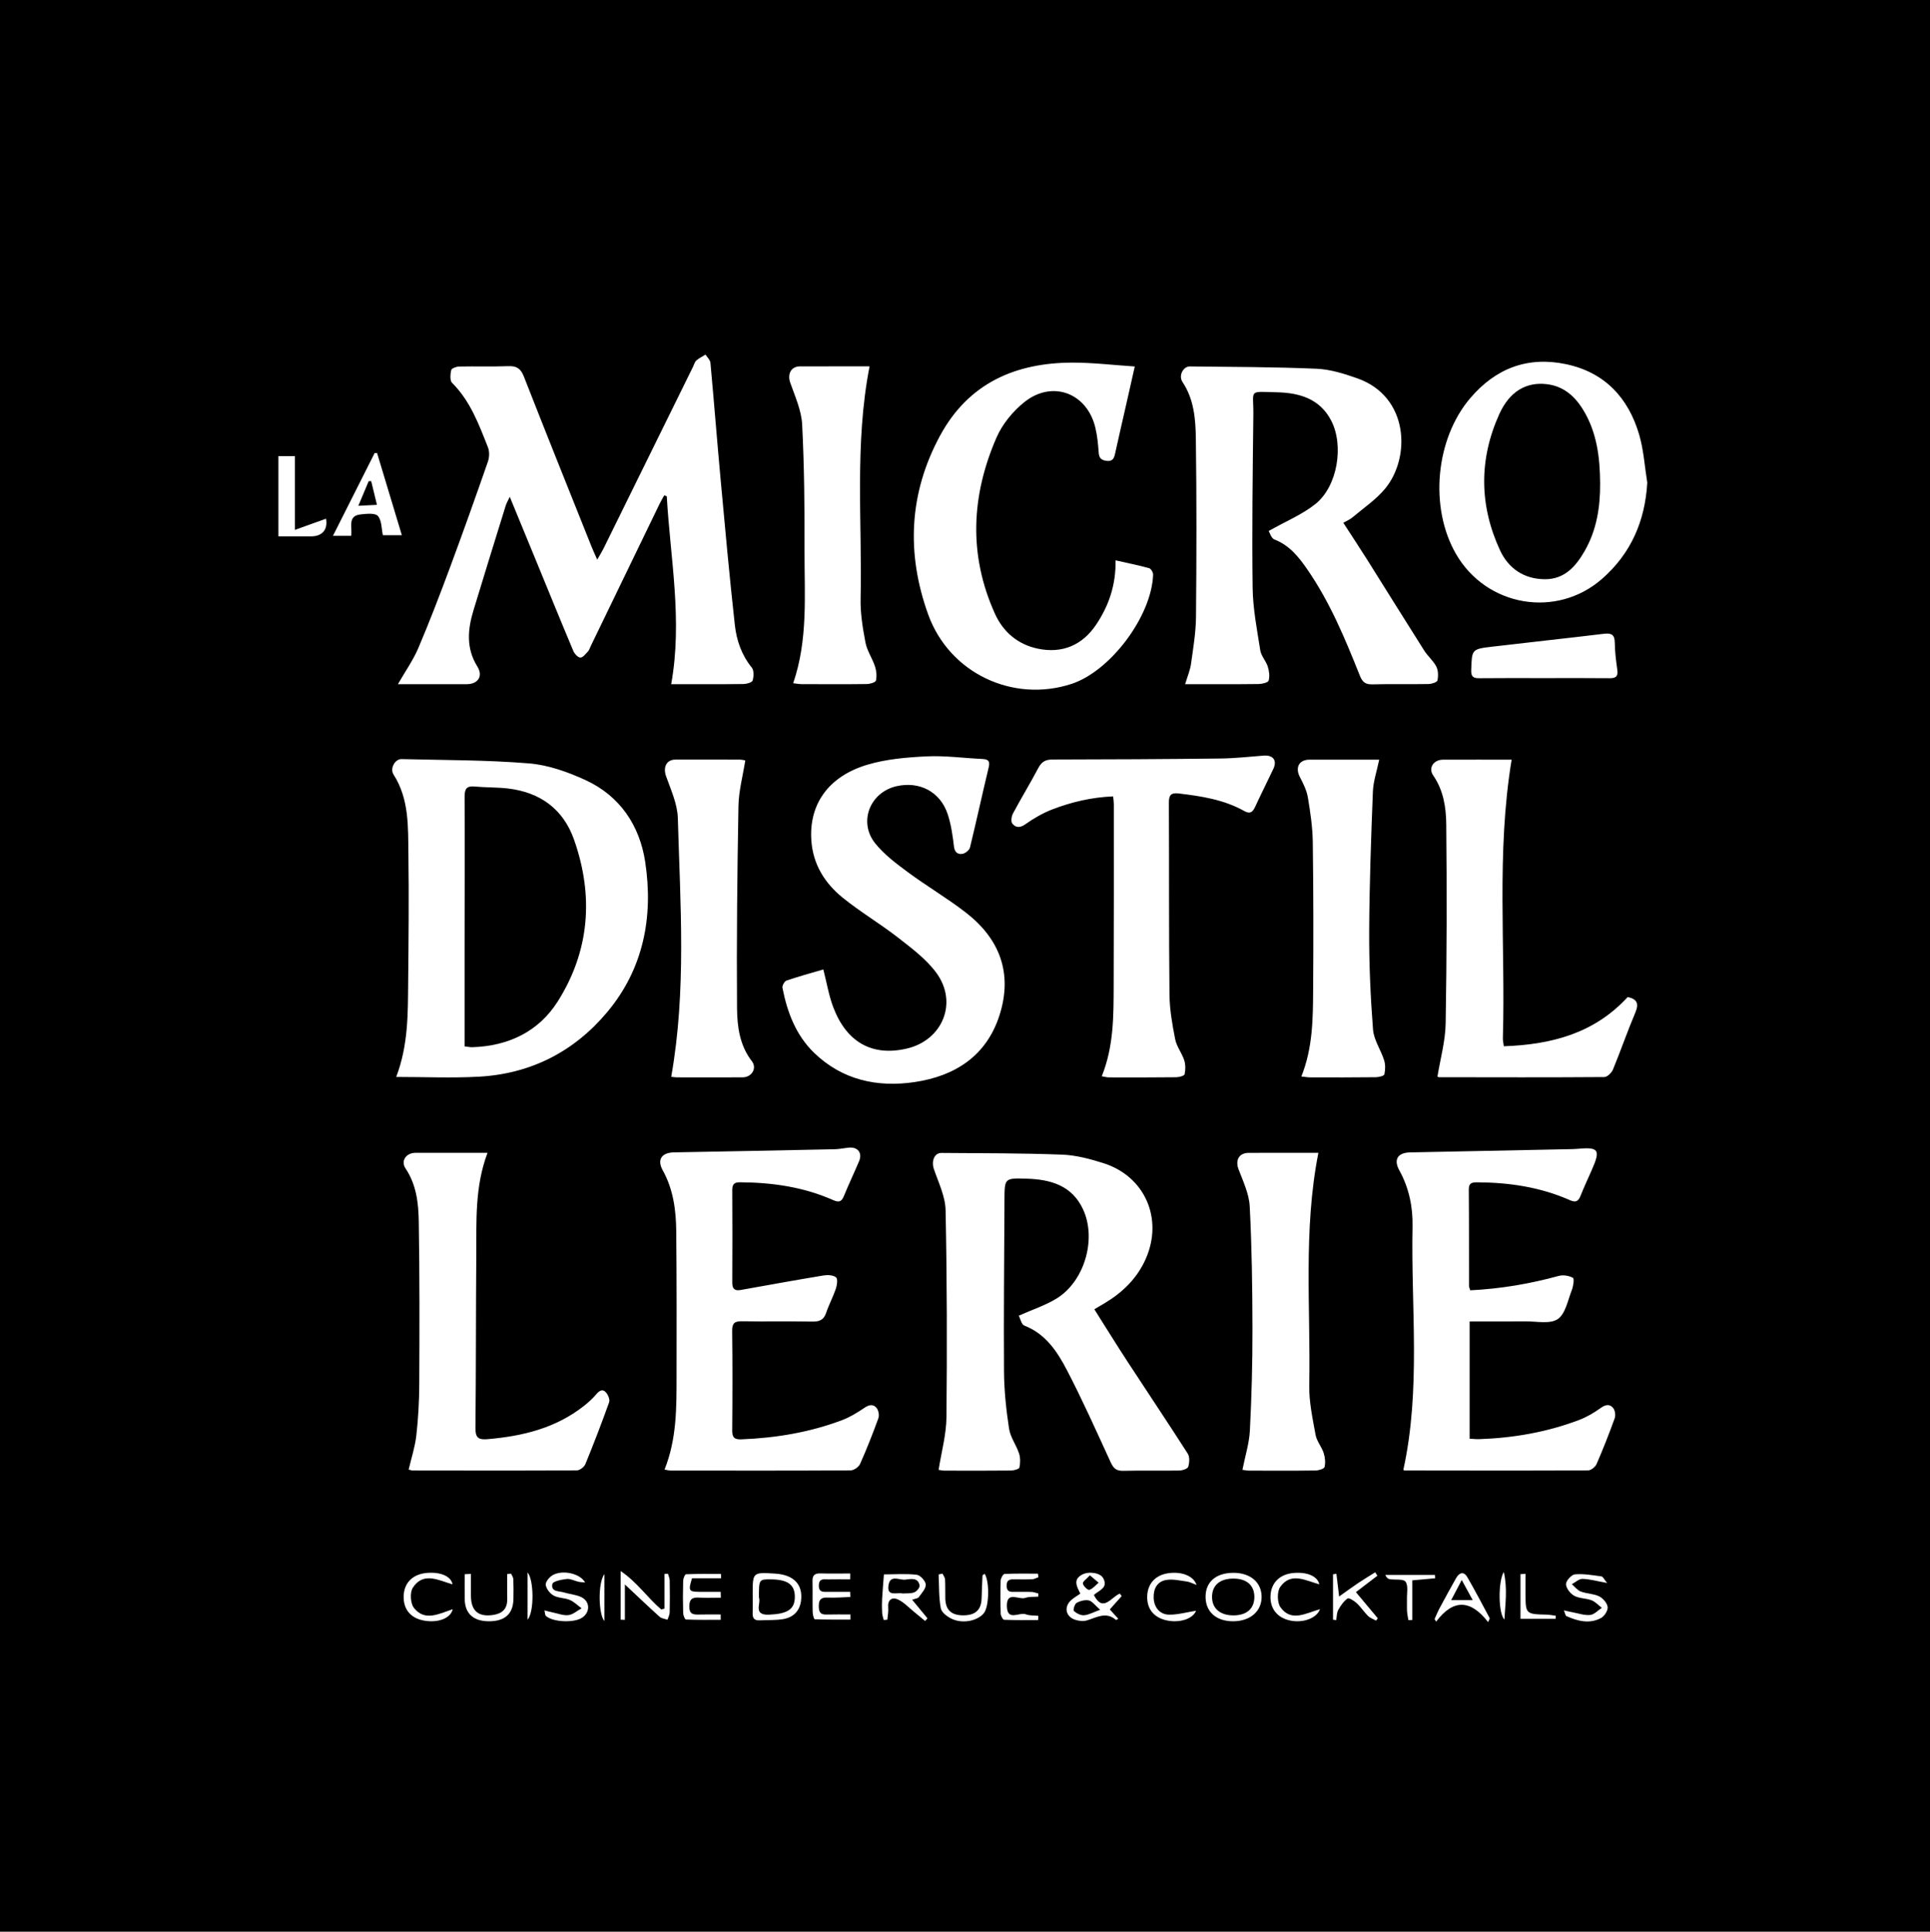 <!-- Generator: Adobe Illustrator 24.0.1, SVG Export Plug-In  -->
<svg version="1.1" xmlns="http://www.w3.org/2000/svg" xmlns:xlink="http://www.w3.org/1999/xlink" x="0px" y="0px" width="959px"
	 height="960px" viewBox="0 0 959 960" style="enable-background:new 0 0 959 960;" xml:space="preserve">
<defs>
</defs>
<g id="XMLID_1_">
	<path id="XMLID_11_" d="M0,960C0,640,0,320,0,0c319.667,0,639.333,0,959,0c0,320,0,640,0,960C639.333,960,319.667,960,0,960z
		 M333.51,340.016c12.423,0,24.211,0.066,35.997-0.078c1.573-0.019,4.204-0.795,4.475-1.751c0.565-1.992,0.71-5.014-0.435-6.424
		c-5.056-6.226-7.562-13.514-8.404-21.099c-2.683-24.162-4.873-48.381-7.096-72.593c-1.767-19.242-3.258-38.51-5.036-57.751
		c-0.132-1.429-1.592-2.735-2.435-4.098c-1.538,0.955-3.218,1.748-4.561,2.926c-0.812,0.713-1.107,2.02-1.622,3.066
		c-14.86,30.189-29.715,60.382-44.59,90.564c-0.753,1.528-1.685,2.969-3.047,5.348c-1.269-2.898-2.109-4.675-2.836-6.497
		c-11.246-28.149-22.564-56.27-33.612-84.497c-1.543-3.941-3.551-5.307-7.671-5.159c-8.154,0.293-16.328,0.014-24.49,0.183
		c-1.388,0.029-3.744,0.894-3.933,1.752c-0.452,2.045-0.747,5.191,0.424,6.359c9.051,9.026,13.314,20.632,17.835,32.075
		c0.816,2.065,0.707,4.962-0.039,7.104c-6.133,17.617-12.379,35.198-18.872,52.685c-4.978,13.407-10.097,26.776-15.693,39.932
		c-2.548,5.989-6.4,11.424-10.146,17.957c12.012,0,23.117,0.011,34.222-0.004c5.545-0.008,8.241-3.959,5.26-8.747
		c-5.676-9.119-4.824-18.425-1.945-27.933c5.26-17.375,10.653-34.71,16.025-52.05c0.361-1.165,1.015-2.239,2.015-4.393
		c4.637,11.267,8.863,21.527,13.081,31.79c6.14,14.943,12.224,29.909,18.489,44.799c0.6,1.426,2.286,3.284,3.508,3.313
		c1.254,0.03,2.656-1.844,3.8-3.065c0.654-0.698,0.93-1.754,1.365-2.654c11.389-23.54,22.774-47.083,34.175-70.617
		c0.709-1.464,1.555-2.861,2.338-4.289c0.42,0.154,0.84,0.309,1.261,0.463C333.042,277.431,339.243,308.084,333.51,340.016z
		 M506.231,653.867c0.807,1.542,1.321,4.36,2.716,4.899c10.656,4.121,16.449,13.012,21.262,22.269
		c7.745,14.897,14.601,30.261,21.608,45.531c1.348,2.937,2.699,4.47,6.182,4.387c9.326-0.222,18.663,0.026,27.992-0.137
		c1.559-0.027,4.117-0.861,4.432-1.875c0.621-2,0.802-4.905-0.242-6.536c-9.769-15.275-19.891-30.323-29.796-45.512
		c-5.606-8.598-10.997-17.336-16.614-26.217c1.79-1.056,3.354-1.97,4.911-2.898c9.09-5.416,16.415-12.482,20.708-22.334
		c8.667-19.89-0.54-40.892-21.133-47.394c-6.625-2.092-13.594-3.964-20.47-4.226c-19.968-0.759-39.969-0.692-59.958-0.846
		c-3.643-0.028-5.119,4.127-3.758,8.103c2.288,6.681,5.645,13.507,5.784,20.328c0.701,34.295,0.775,68.612,0.434,102.915
		c-0.086,8.64-2.509,17.257-3.901,26.161c0.742,0.098,1.855,0.371,2.968,0.374c10.998,0.032,21.997,0.076,32.994-0.048
		c1.47-0.016,4.017-0.704,4.189-1.491c0.49-2.241,0.518-4.861-0.195-7.028c-1.38-4.197-4.311-8.047-4.954-12.29
		c-1.417-9.348-2.437-18.846-2.505-28.291c-0.208-28.492,0.12-56.989,0.232-85.484c0.042-10.753,0.034-10.781,11.022-10.456
		c11.95,0.353,22.6,3.402,28.073,15.346c6.78,14.796,0.603,35.775-13.27,44.257C519.489,648.709,513.24,650.741,506.231,653.867z
		 M630.406,263.89c0.525,0.827,1.274,3.627,2.865,4.24c7.481,2.88,12.064,8.693,16.344,14.885
		c11.261,16.294,18.771,34.47,26.067,52.725c1.226,3.068,2.65,4.451,6.127,4.362c9.326-0.241,18.664,0,27.993-0.164
		c1.57-0.028,4.266-0.875,4.454-1.765c0.468-2.206,0.419-4.981-0.583-6.932c-1.491-2.907-4.23-5.143-6.003-7.94
		c-9.544-15.051-18.927-30.204-28.421-45.287c-3.78-6.005-7.704-11.921-11.769-18.196c1.726-0.999,3.294-1.625,4.516-2.66
		c5.552-4.701,11.794-8.87,16.345-14.415c12.705-15.484,11.75-45.632-13.826-54.697c-6.543-2.319-13.487-4.496-20.33-4.791
		c-20.959-0.904-41.958-0.902-62.943-1.148c-3.32-0.039-5.759,4.586-3.673,7.717c5.782,8.677,6.51,18.572,6.643,28.306
		c0.404,29.486,0.342,58.983,0.07,88.471c-0.072,7.782-1.393,15.575-2.476,23.316c-0.447,3.193-1.779,6.263-2.919,10.098
		c12.604,0,24.564,0.069,36.522-0.076c1.747-0.021,4.691-0.721,4.972-1.709c0.609-2.136,0.254-4.791-0.451-6.995
		c-0.894-2.795-3.27-5.237-3.708-8.035c-1.617-10.317-3.661-20.706-3.795-31.09c-0.37-28.655,0.032-57.322,0.356-85.982
		c0.145-12.784-2.842-11.523,11.752-11.172c11.149,0.268,21.262,3.199,26.899,14.012c6.471,12.412,3.172,32.668-7.726,41.449
		C647.15,255.699,639.013,259.02,630.406,263.89z M196.874,535.215c14.212,0,27.689,0.606,41.091-0.13
		c25.745-1.413,47.266-12.406,63.724-32.056c18.122-21.637,23.029-47.457,18.909-74.664c-2.746-18.131-12.557-32.835-29.716-40.709
		c-8.805-4.04-18.513-7.495-28.052-8.273c-21.029-1.715-42.208-1.602-63.329-2.131c-3.196-0.08-5.883,4.64-3.95,7.667
		c7.842,12.282,7.195,26.1,7.386,39.654c0.299,21.145,0.081,42.299-0.119,63.447C202.669,503.641,202.913,519.341,196.874,535.215z
		 M330.205,730.335c1.449,0.241,2.236,0.486,3.022,0.487c29.827,0.032,59.654,0.092,89.48-0.084c1.6-0.009,3.982-1.679,4.649-3.178
		c3.318-7.449,6.308-15.054,9.094-22.721c0.519-1.429,0.121-3.798-0.802-5.01c-1.607-2.109-3.705-1.825-6.078-0.213
		c-3.549,2.411-7.316,4.716-11.31,6.216c-16.046,6.03-32.751,8.801-49.857,9.479c-3.522,0.14-4.61-0.966-4.578-4.477
		c0.148-16.495,0.169-32.994-0.021-49.488c-0.044-3.859,1.326-4.773,4.938-4.712c11.661,0.197,23.329-0.046,34.99,0.15
		c3.482,0.058,5.581-0.833,6.755-4.308c1.383-4.094,3.464-7.952,4.847-12.045c0.6-1.775,1.009-4.874,0.091-5.612
		c-1.421-1.142-4.14-1.296-6.16-0.962c-13.775,2.276-27.512,4.78-41.257,7.231c-3.044,0.543-4.171-0.645-4.153-3.745
		c0.091-15.33,0.079-30.66-0.006-45.99c-0.015-2.812,1.047-3.81,3.823-3.792c15.975,0.102,31.55,2.308,46.265,8.834
		c2.765,1.226,4.17,0.976,5.353-1.916c2.395-5.856,5.119-11.577,7.583-17.406c1.737-4.109-0.626-7.159-5.103-6.73
		c-2.318,0.222-4.623,0.745-6.941,0.794c-26.646,0.562-53.294,1.076-79.942,1.563c-6.059,0.111-8.549,3.557-5.601,8.867
		c5.295,9.537,6.631,19.87,6.733,30.409c0.232,23.993,0.206,47.988,0.158,71.983C336.148,699.437,336.34,714.969,330.205,730.335z
		 M730.543,641.248c-0.349-1.177-0.605-1.64-0.606-2.103c-0.032-15.992,0.035-31.986-0.111-47.977
		c-0.033-3.557,1.971-3.599,4.482-3.583c15.802,0.102,31.194,2.415,45.741,8.853c2.905,1.286,4.194,0.637,5.293-2.116
		c1.727-4.328,3.695-8.561,5.578-12.826c4.495-10.182,3.536-11.562-7.339-10.538c-0.663,0.062-1.33,0.101-1.995,0.115
		c-26.972,0.555-53.944,1.123-80.917,1.644c-6.099,0.118-8.368,3.486-5.338,8.97c4.832,8.746,6.741,18.229,6.545,27.912
		c-0.817,40.253,4.232,80.766-4.578,120.907c-0.034-0.012,0.423,0.279,0.88,0.28c30.319,0.045,60.639,0.111,90.958-0.044
		c1.432-0.007,3.55-1.688,4.165-3.104c3.248-7.479,6.236-15.08,9.009-22.748c0.525-1.451,0.239-3.82-0.663-5.025
		c-1.556-2.08-3.635-1.999-6.046-0.287c-3.36,2.385-6.997,4.6-10.831,6.058c-16.018,6.093-32.706,8.999-49.809,9.586
		c-1.578,0.054-3.165-0.153-4.728-0.238c0-19.66,0-38.725,0-58.273c9.496,0,18.629,0.073,27.759-0.027
		c5.459-0.06,12.172,1.474,16.018-1.122c3.858-2.604,5.028-9.379,7.019-14.466c0.748-1.909,1.281-5.65,0.541-6.056
		c-1.969-1.08-4.887-1.54-7.07-0.942C760.158,638.026,745.629,640.515,730.543,641.248z M409.103,481.798
		c-6.254,1.841-12.34,3.489-18.293,5.525c-1.006,0.344-2.224,2.516-2.016,3.586c2.358,12.14,6.699,23.572,15.714,32.3
		c13.959,13.515,31.362,17.311,49.965,14.552c20.144-2.988,35.766-13.028,42.222-33.377c6.565-20.694,0.062-37.822-16.785-50.869
		c-9.194-7.12-19.303-13.047-28.663-19.969c-5.841-4.319-11.884-8.823-16.367-14.422c-8.494-10.607-2.608-25.395,10.589-28.399
		c11.427-2.602,21.733,2.753,25.423,13.866c1.713,5.16,2.483,10.694,3.128,16.124c0.352,2.958,1.989,3.973,4.175,3.633
		c1.427-0.222,3.448-1.809,3.773-3.136c3.253-13.261,6.111-26.618,9.316-39.891c0.84-3.477-0.645-4.021-3.466-4.153
		c-9.15-0.43-18.331-1.713-27.432-1.267c-9.879,0.484-20.04,1.34-29.442,4.156c-19.486,5.837-29.024,19.835-27.796,37.626
		c0.827,11.983,6.731,21.294,15.641,28.498c8.775,7.094,18.593,12.887,27.499,19.832c6.758,5.271,13.937,10.621,18.935,17.405
		c10.909,14.806,3.183,33.535-14.643,37.699c-17.037,3.98-29.839-2.982-36.502-20.444
		C411.855,494.849,410.844,488.56,409.103,481.798z M554.331,278.478c0.16,12.388-3.404,22.607-9.67,31.958
		c-6.866,10.246-16.876,14.462-28.935,11.943c-10.033-2.096-17.257-8.34-21.321-17.317c-13.214-29.186-11.831-58.662,0.729-87.561
		c2.922-6.723,8.197-13.18,13.977-17.753c13.874-10.977,31.046-4.396,35.148,12.744c0.963,4.023,1.384,8.211,1.663,12.349
		c0.18,2.669,1.153,3.795,3.798,4.175c2.93,0.421,3.796-1.007,4.327-3.447c1.666-7.647,3.448-15.269,5.178-22.903
		c1.499-6.616,2.989-13.234,4.636-20.531c-10.661-0.701-20.745-1.927-30.828-1.921c-28.501,0.015-51.826,10.256-65.924,36.296
		c-15.496,28.621-16.831,58.631-5.884,88.919c10.53,29.134,42.109,43.982,71.203,34.454c19.347-6.336,39.825-33.648,40.542-54.286
		c0.038-1.091-1.052-2.968-1.966-3.221C565.765,280.926,560.42,279.855,554.331,278.478z M547.458,534.882
		c1.638,0.268,2.586,0.555,3.534,0.557c11.158,0.02,22.317,0.052,33.474-0.082c1.461-0.018,3.993-0.708,4.161-1.49
		c0.482-2.235,0.497-4.839-0.21-7.002c-1.168-3.568-3.765-6.762-4.475-10.367c-1.442-7.318-2.758-14.797-2.836-22.224
		c-0.334-31.806-0.152-63.618-0.299-95.427c-0.017-3.777,1.142-4.965,4.929-4.515c11.293,1.342,22.459,3.061,32.556,8.736
		c2.806,1.577,4.14,0.579,5.347-2.038c2.926-6.346,6.089-12.581,9.067-18.903c1.999-4.243-0.108-6.983-4.835-6.61
		c-7.132,0.562-14.27,1.356-21.412,1.438c-27.808,0.322-55.62,0.46-83.43,0.499c-3.446,0.005-5.428,1.058-7.057,4.144
		c-4.039,7.651-8.553,15.051-12.635,22.681c-0.745,1.393-1.109,3.987-0.324,4.994c1.607,2.063,3.743,2.296,6.441,0.388
		c4.16-2.944,8.702-5.589,13.446-7.416c9.607-3.699,19.602-6.027,30.215-6.468c0.145,1.581,0.337,2.705,0.337,3.829
		c-0.001,29.978,0.053,59.955-0.071,89.933C553.318,504.667,553.489,519.861,547.458,534.882z M242.244,572.919
		c-12.517,0-24.156-0.016-35.795,0.008c-4.658,0.009-7.456,4.001-4.917,7.797c5.394,8.065,6.401,17.22,6.553,26.292
		c0.452,26.984,0.371,53.98,0.248,80.97c-0.039,8.481-0.51,16.999-1.463,25.423c-0.641,5.666-2.475,11.198-3.81,16.939
		c0.815,0.184,1.443,0.448,2.07,0.449c27.164,0.04,54.329,0.105,81.492-0.059c1.456-0.009,3.652-1.666,4.231-3.078
		c4.172-10.171,8.122-20.438,11.829-30.787c0.463-1.293-0.495-3.598-1.527-4.809c-1.703-1.998-3.342-0.964-4.888,0.86
		c-1.708,2.016-3.691,3.848-5.761,5.501c-14.126,11.286-30.754,15.328-48.34,16.812c-4.609,0.389-5.969-0.889-5.92-5.602
		c0.3-28.662,0.19-57.328,0.419-85.99C236.799,606.891,235.843,589.994,242.244,572.919z M751.121,377.536
		c-10.91,0-22.525-0.03-34.14,0.015c-4.645,0.018-7.41,4.076-4.817,7.842c5.114,7.427,6.385,15.931,6.468,24.3
		c0.327,32.984,0.27,65.979-0.301,98.959c-0.152,8.779-2.642,17.517-4.083,26.418c-0.004-0.001,0.465,0.273,0.934,0.274
		c27.331,0.042,54.661,0.121,81.99-0.08c1.476-0.011,3.624-2.1,4.287-3.706c3.878-9.389,7.188-19.015,11.144-28.369
		c1.984-4.69,0.603-6.737-3.819-7.689c-16.641,18.148-37.97,23.638-61.547,24.463c-0.215-1.716-0.506-2.84-0.473-3.955
		C748.114,470.045,743.459,423.861,751.121,377.536z M818.519,239.883c-1.3-8.017-1.781-16.277-4.065-24.003
		c-5.389-18.234-17.079-30.796-36.156-34.862c-19.144-4.081-35.067,1.978-47.743,16.852c-17.277,20.274-20.424,54.297-7.086,77.432
		c15.105,26.201,49.976,32.216,72.621,12.339C810.398,275.081,817.4,259.023,818.519,239.883z M655.096,572.924
		c-11.331,0-22.946-0.019-34.561,0.009c-4.937,0.012-6.834,3.686-5.084,8.257c2.289,5.976,5.205,12.15,5.528,18.36
		c1.052,20.27,1.333,40.595,1.364,60.9c0.026,16.807-0.419,33.632-1.281,50.416c-0.334,6.495-2.391,12.902-3.712,19.6
		c1.135,0.139,2.252,0.39,3.37,0.393c10.993,0.03,21.988,0.089,32.979-0.061c1.574-0.022,4.272-0.855,4.475-1.757
		c0.495-2.201,0.252-4.801-0.466-6.986c-1.02-3.103-3.448-5.848-4.012-8.974c-1.473-8.164-3.303-16.473-3.144-24.688
		C651.292,650.075,647.473,611.542,655.096,572.924z M394.124,339.543c1.609,0.18,2.864,0.439,4.12,0.443
		c10.83,0.038,21.66,0.102,32.488-0.042c1.589-0.021,4.317-0.832,4.517-1.726c0.495-2.21,0.261-4.822-0.463-7.013
		c-1.338-4.05-3.958-7.777-4.743-11.887c-1.37-7.166-2.573-14.538-2.415-21.793c0.835-38.308-3.08-76.825,4.452-115.462
		c-11.352,0-22.965-0.02-34.577,0.01c-4.451,0.012-6.342,3.834-4.849,8.098c2.385,6.812,5.567,13.766,5.926,20.787
		c1.07,20.943,1.234,41.948,1.179,62.927C399.701,295.769,401.566,317.861,394.124,339.543z M333.52,535.135
		c0.499,0.048,1.781,0.276,3.063,0.279c10.823,0.025,21.646,0.036,32.469-0.007c4.432-0.017,7.248-4.518,4.548-8.009
		c-6.122-7.915-7.312-17.322-7.38-26.477c-0.249-33.451,0.108-66.912,0.71-100.361c0.135-7.502,2.189-14.97,3.393-22.667
		c-0.767-0.113-1.726-0.372-2.685-0.375c-10.656-0.036-21.313-0.067-31.969-0.021c-4.568,0.02-6.28,3.807-4.716,8.239
		c2.403,6.806,5.655,13.816,5.852,20.815C338.012,449.337,341.132,492.234,333.52,535.135z M646.634,535.003
		c1.987,0.193,3.281,0.427,4.575,0.428c10.825,0.016,21.651,0.043,32.474-0.089c1.473-0.018,4.027-0.652,4.197-1.417
		c0.498-2.249,0.556-4.87-0.135-7.053c-1.632-5.154-5.104-10.037-5.504-15.211c-1.257-16.232-1.981-32.55-1.908-48.831
		c0.103-23.128,0.937-46.258,1.838-69.372c0.201-5.165,1.979-10.269,3.14-15.931c-11.763,0-23.211-0.023-34.659,0.01
		c-5.22,0.015-7.196,3.941-4.746,8.643c1.668,3.2,3.371,6.603,3.958,10.1c1.235,7.366,2.344,14.845,2.446,22.292
		c0.333,24.477,0.346,48.961,0.177,73.44C652.388,506.297,652.334,520.658,646.634,535.003z M766.976,337.001
		c10.982,0,21.964-0.075,32.945,0.047c3.128,0.035,4.134-1.052,3.709-4.139c-0.613-4.445-1.215-8.931-1.249-13.404
		c-0.031-4.12-1.651-4.992-5.478-4.527c-18.494,2.247-37.022,4.21-55.522,6.412c-10.149,1.208-10.019,1.335-10.348,11.688
		c-0.101,3.179,1.03,4.007,3.997,3.973C745.677,336.929,756.327,337.003,766.976,337.001z M174.505,266.292
		c0.625-4.445-1.955-9.954,4.749-10.656c2.898-0.303,7.188-0.771,8.536,0.808c1.934,2.266,1.754,6.335,2.458,9.549
		c3.184,0,6.516,0,9.435,0c-4.189-13.893-8.251-27.365-12.313-40.838c-0.409,0.009-0.818,0.017-1.227,0.026
		c-6.828,13.565-13.655,27.13-20.693,41.111C168.699,266.292,171.421,266.292,174.505,266.292z M138.332,226.671
		c0,13.446,0,26.43,0,39.892c5.713,0,11.003,0.023,16.293-0.006c5.672-0.032,8.332-3.489,7.387-8.769
		c-4.84,1.736-9.795,3.513-15.482,5.552c0-13.257,0-24.944,0-36.67C143.495,226.671,140.636,226.671,138.332,226.671z
		 M536.792,791.999c-1.617,1.135-3.214,2.033-4.539,3.231c-3.706,3.348-2.774,8.191,1.991,9.749
		c1.809,0.592,4.072,0.854,5.839,0.316c4.857-1.478,9.536-4.511,14.454-0.222c0.083,0.072,0.531-0.274,1.127-0.598
		c-1.453-1.595-2.845-3.122-4.219-4.631c2.076-2.325,3.989-4.467,5.903-6.61c-0.297-0.424-0.593-0.848-0.89-1.272
		c-4.251,1.642-8.402,9.685-12.91,0.701c2.44-2.316,7.295-3.441,4.624-8.38c-1.458-2.695-7.216-3.53-10.518-1.725
		C532.889,785.162,535.25,788.638,536.792,791.999z M439.113,805.091c0.598-0.047,1.195-0.095,1.793-0.142
		c0.167-2.02,0.629-4.069,0.436-6.055c-0.37-3.82,1.881-5.307,4.682-4.067c3.095,1.37,5.574,4.141,8.3,6.329
		c1.805,1.449,3.571,2.945,5.355,4.421c0.39-0.44,0.78-0.881,1.17-1.321c-2.447-2.968-4.894-5.937-7.607-9.228
		c1.532-0.559,2.806-0.623,3.274-1.271c1.433-1.978,3.584-4.228,3.487-6.279c-0.083-1.766-2.721-4.659-4.484-4.865
		c-5.37-0.628-10.865-0.198-16.31-0.18c-0.307,4.067-0.676,8.131-0.899,12.202c-0.127,2.317-0.105,4.652,0.022,6.969
		C438.395,802.777,438.841,803.929,439.113,805.091z M612.686,781.646c-8.689,0.083-13.825,4.715-13.644,12.304
		c0.174,7.275,5.493,11.822,13.778,11.778c8.411-0.044,14.105-4.966,14.065-12.157C626.845,786.307,621.198,781.565,612.686,781.646
		z M358.179,794.012c-0.026-0.967-0.052-1.933-0.078-2.9c-3.525,0-7.049,0.029-10.574-0.007c-5.276-0.053-5.59-0.529-3.664-6.757
		c4.591,0,9.508,0,14.425,0c-0.015-0.712-0.031-1.423-0.046-2.135c-5.8,0-11.604-0.088-17.395,0.147
		c-0.53,0.021-1.363,2.094-1.394,3.233c-0.148,5.328-0.144,10.666,0.002,15.994c0.031,1.149,0.834,3.243,1.348,3.264
		c5.763,0.235,11.54,0.148,17.313,0.148c-0.005-0.881-0.009-1.763-0.014-2.644c-3.629,0-7.261-0.086-10.887,0.028
		c-2.85,0.09-4.727-0.28-4.713-3.956c0.013-3.57,1.344-4.675,4.732-4.466C350.868,794.186,354.529,794.012,358.179,794.012z
		 M374.005,793.757c0,2.661,0.083,5.326-0.024,7.984c-0.102,2.551,0.967,3.67,3.527,3.527c3.814-0.213,7.687,0.005,11.438-0.578
		c5.412-0.842,8.469-4.24,9.084-9.185c0.999-8.039-3.604-12.88-12.802-13.462c-11.231-0.711-11.231-0.711-11.231,10.217
		C373.998,792.759,373.998,793.258,374.005,793.757z M330.159,799.441c-0.526,0.139-1.052,0.278-1.578,0.416
		c-6.78-5.692-11.814-13.432-20.193-19.097c0,9.193,0,16.68,0,24.166c0.703,0.031,1.407,0.061,2.11,0.092c0-5.786,0-11.573,0-17.597
		c6.295,5.903,11.693,11.074,17.248,16.071c0.965,0.868,2.592,1.002,3.914,1.475c0.383-1.188,1.071-2.369,1.097-3.564
		c0.12-5.329,0.101-10.663,0.009-15.993c-0.019-1.109-0.559-2.208-0.858-3.312c-0.583,0.038-1.166,0.077-1.749,0.115
		C330.159,787.955,330.159,793.698,330.159,799.441z M515.84,805.122c0.031-0.701,0.061-1.402,0.092-2.104
		c-2.076-0.22-4.312-0.026-6.192-0.752c-3.187-1.231-9.222,3.664-9.43-3.961c-0.215-7.876,5.978-3.099,9.146-4.2
		c1.977-0.687,4.278-0.44,6.433-0.613c0.029-0.515,0.059-1.03,0.088-1.545c-1.1-0.275-2.192-0.737-3.302-0.786
		c-2.659-0.118-5.327-0.019-7.992-0.051c-2.118-0.025-4.432,0.476-4.482-3.006c-0.048-3.344,1.989-3.253,4.275-3.22
		c2.83,0.041,5.666,0.092,8.49-0.053c1.025-0.052,2.021-0.656,3.03-1.008c-0.088-0.588-0.176-1.175-0.263-1.763
		c-5.527,0-11.06-0.126-16.572,0.152c-0.729,0.037-1.896,2.109-1.937,3.271c-0.194,5.488-0.158,10.99,0.023,16.479
		c0.035,1.07,1.043,2.994,1.665,3.02C504.547,805.22,510.196,805.122,515.84,805.122z M422.464,784.899
		c0.009-0.973,0.019-1.946,0.028-2.919c-4.989,0-9.981,0.091-14.967-0.035c-2.792-0.07-3.868,1.046-3.806,3.814
		c0.117,5.153-0.032,10.312,0.085,15.465c0.028,1.227,0.631,3.485,1.039,3.501c5.902,0.229,11.816,0.157,17.727,0.157
		c0.002-0.844,0.003-1.688,0.005-2.532c-3.971,0-7.944-0.085-11.912,0.029c-2.75,0.079-3.729-0.967-3.818-3.795
		c-0.109-3.433,0.933-4.817,4.505-4.64c3.72,0.185,7.466-0.17,11.201-0.289c-0.028-0.846-0.056-1.692-0.084-2.538
		c-3.643,0-7.287,0.011-10.93-0.004c-2.316-0.009-4.791,0.45-4.654-3.331c0.129-3.554,2.57-2.821,4.594-2.863
		C415.137,784.845,418.801,784.899,422.464,784.899z M798.571,786.692c-1.514-1.815-2.082-3.169-2.817-3.267
		c-4.381-0.585-8.846-1.398-13.184-1.017c-1.719,0.151-4.461,3.19-4.437,4.88c0.03,2.003,2.141,4.694,4.08,5.771
		c2.509,1.393,5.859,1.176,8.619,2.241c1.9,0.733,3.414,2.465,5.1,3.751c-1.922,1.25-3.758,3.34-5.786,3.546
		c-2.85,0.29-5.844-0.805-8.771-1.339c-1.186-0.216-2.356-0.514-4.299-0.944c0.641,1.518,0.752,2.618,1.254,2.843
		c5.612,2.51,11.48,4.035,17.228,0.937c1.683-0.907,3.483-3.749,3.268-5.458c-0.247-1.964-2.325-4.358-4.232-5.296
		c-2.758-1.356-6.186-1.281-9.114-2.385c-1.699-0.64-2.979-2.394-4.447-3.646c1.756-0.936,3.527-2.673,5.264-2.639
		C789.846,784.741,793.373,785.764,798.571,786.692z M270.523,800.321c0.339,1.357,0.281,2.335,0.735,2.748
		c3.474,3.158,14.165,3.567,18.115,0.797c4.146-2.908,3.76-8.356-0.941-10.326c-2.571-1.078-5.479-1.322-8.178-2.133
		c-2.48-0.745-6.67-0.232-5.776-4.242c0.296-1.328,4.588-2.171,7.14-2.455c1.845-0.205,3.822,0.927,5.762,1.367
		c0.97,0.22,1.989,0.228,3.372,0.372c-2.353-4.296-10.536-6.336-15.671-3.894c-1.779,0.846-3.969,3.292-3.901,4.921
		c0.08,1.919,2.029,4.415,3.853,5.445c2.362,1.333,5.546,1.126,8.107,2.215c2.15,0.914,3.914,2.735,5.849,4.155
		c-2.158,1.185-4.223,3.067-6.497,3.368c-2.489,0.33-5.175-0.778-7.767-1.302C273.509,801.112,272.314,800.768,270.523,800.321z
		 M662.367,804.938c0.529,0.071,1.057,0.141,1.586,0.212c0.306-1.693,0.224-3.599,1.009-5.03c1.179-2.153,2.701-4.34,4.639-5.73
		c0.652-0.468,3.277,1.165,4.535,2.337c2.058,1.916,3.612,4.368,5.624,6.343c1.067,1.048,2.652,1.568,4.003,2.327
		c0.283-0.385,0.566-0.771,0.849-1.156c-3.547-4.24-7.094-8.479-10.867-12.988c3.932-3.006,7.3-5.581,10.668-8.156
		c-0.36-0.57-0.72-1.14-1.08-1.71c-2.855,1.796-5.754,3.527-8.552,5.407c-3.053,2.052-6.012,4.242-9.379,6.632
		c-0.538-4.496-0.945-7.9-1.352-11.303c-0.561,0.092-1.122,0.185-1.683,0.277C662.367,789.912,662.367,797.425,662.367,804.938z
		 M655.898,799.721c-7.195,2.061-14.325,6.474-19.633-0.946c-1.669-2.334-1.763-7.806-0.133-10.119
		c5.336-7.575,12.661-3.124,19.437-1.284c-0.925-4.06-5.968-6.178-12.61-5.664c-6.956,0.539-11.338,4.788-11.654,11.3
		c-0.312,6.428,3.403,11.073,9.901,12.381C647.376,806.632,654.219,804.325,655.898,799.721z M739.419,806.128
		c0.282-0.615,0.564-1.23,0.846-1.845c-3.695-6.83-7.242-13.746-11.152-20.451c-1.847-3.166-4.081-2.249-5.654,0.548
		c-2.771,4.929-5.486,9.89-8.157,14.875c-0.93,1.735-1.659,3.577-2.479,5.371c0.26,0.428,0.519,0.855,0.779,1.283
		C722.185,794.462,730.792,794.977,739.419,806.128z M224.947,799.729c-6.937,2.357-13.847,6.167-19.252-0.629
		c-1.767-2.222-2.093-7.706-0.56-10.051c5.292-8.093,12.812-3.637,19.732-1.666c-0.708-3.995-5.841-6.192-12.49-5.704
		c-7.256,0.532-11.663,4.886-11.8,11.657c-0.139,6.895,3.903,11.314,11.182,12.224C218.243,806.369,223.96,804.101,224.947,799.729z
		 M489.284,782.155c-0.381,0.283-1.067,0.545-1.083,0.842c-0.205,3.792-0.32,7.59-0.446,11.386c-0.186,5.618-2.995,8.3-8.806,8.393
		c-6.14,0.098-9.084-2.549-9.232-8.388c-0.08-3.152,0.056-6.313-0.125-9.458c-0.057-0.986-0.83-1.93-1.275-2.893
		c-0.641,0.143-1.282,0.285-1.923,0.428c0.28,5.645,0.035,11.393,1.103,16.884c0.415,2.132,3.51,4.362,5.884,5.369
		c5.581,2.366,12.771,0.586,15.596-3.17C491.505,798.184,491.739,785.94,489.284,782.155z M594.308,800.499
		c-4.688,0.737-9.04,1.996-13.376,1.945c-4.659-0.054-7.496-3.633-7.68-8.287c-0.179-4.503,1.669-8.18,6.209-8.955
		c3.278-0.56,6.835,0.299,10.235,0.761c1.484,0.202,2.888,0.992,4.864,1.709c-1.533-4.626-7.622-6.788-14.154-5.812
		c-6.325,0.944-10.201,5.234-10.37,11.477c-0.17,6.285,3.355,10.608,9.761,11.969C586.19,806.666,592.742,804.531,594.308,800.499z
		 M233.991,782.193c-1.028,0.045-2.055,0.091-3.083,0.136c0,4.169-0.063,8.339,0.014,12.507c0.13,7.071,4.315,10.85,11.936,10.89
		c7.994,0.042,12.115-3.64,12.262-11.044c0.066-3.318,0.08-6.643-0.062-9.957c-0.039-0.9-0.729-1.773-1.12-2.658
		c-0.639,0.062-1.279,0.125-1.918,0.187c0,4.145-0.061,8.292,0.016,12.436c0.09,4.907-2.512,7.253-7.12,7.917
		c-7.277,1.049-10.877-2.077-10.921-9.579C233.973,789.416,233.991,785.805,233.991,782.193z M699.809,805.124
		c0.651-0.008,1.302-0.015,1.953-0.023c0-6.534,0-13.069,0-19.718c4.509-0.406,7.923-0.713,11.337-1.02
		c-0.038-0.557-0.075-1.115-0.113-1.672c-8.219,0-16.438,0-24.656,0c0.628,1.391,1.39,1.988,2.225,2.121
		c2.711,0.433,6.79-0.249,7.85,1.255c1.441,2.045,0.614,5.709,0.7,8.681c0.058,1.993-0.073,3.994,0.042,5.983
		C699.233,802.203,699.579,803.66,699.809,805.124z M758.018,782.181c-0.836,0.039-1.673,0.078-2.509,0.118
		c0,7.421,0,14.841,0,22.206c5.87,0,11.682,0,17.495,0c0.015-0.507,0.031-1.014,0.046-1.522c-1.501-0.189-2.999-0.507-4.504-0.545
		c-10.527-0.268-10.528-0.25-10.528-10.942C758.018,788.391,758.018,785.286,758.018,782.181z M262.144,804.971
		c3.422-4.003,3.108-20.035,0-23.511C262.144,789.811,262.144,797.391,262.144,804.971z M747.531,804.839
		c0.398-7.584,1.621-15.147-0.301-23.64C744.31,785.993,744.481,802.01,747.531,804.839z M300.315,782.285
		c-3.314,4.32-2.944,20.126,0,23.292C300.315,797.373,300.315,789.829,300.315,782.285z"/>
	<path id="XMLID_10_" d="M230.849,520.023c0-17.049-0.01-33.534,0.002-50.018c0.019-24.66,0.123-49.321,0.009-73.98
		c-0.018-3.813,0.885-5.537,5.012-5.145c5.458,0.519,10.989,0.332,16.429,0.962c15.994,1.852,27.542,10.179,32.913,25.386
		c9.881,27.976,7.804,55.397-8.124,80.534c-9.439,14.896-24.492,22.109-42.354,22.667
		C233.615,520.462,232.484,520.202,230.849,520.023z"/>
	<path id="XMLID_9_" d="M795.092,240.188c0.077,11.846-1.728,23.283-7.719,33.697c-4.398,7.644-9.991,14.025-19.751,13.978
		c-10.364-0.05-18.101-5.352-22.28-14.39c-10.336-22.351-10.51-45.211-0.367-67.653c5.172-11.444,13.528-16.067,23.565-14.902
		c8.309,0.965,13.948,5.933,18.118,12.757C793.513,214.89,795.005,227.39,795.092,240.188z"/>
	<path id="XMLID_8_" d="M184.453,239.132c0.897,3.698,1.794,7.395,2.854,11.768c-3.121,0.157-5.618,0.283-9.256,0.466
		c1.951-4.638,3.548-8.433,5.144-12.228C183.615,239.135,184.034,239.134,184.453,239.132z"/>
	<path id="XMLID_7_" d="M546.659,800.016c-3.481,1.254-5.708,2.553-8.019,2.723c-1.673,0.123-3.726-0.949-5.042-2.124
		c-0.458-0.409,0.371-3.459,1.344-4.008c1.754-0.99,4.2-1.648,6.092-1.234C542.717,795.741,544.041,797.748,546.659,800.016z"/>
	<path id="XMLID_6_" d="M541.572,782.896c1.888,1.598,3.106,2.628,4.324,3.658c-1.517,1.266-2.881,3.005-4.625,3.573
		c-0.727,0.237-3.027-1.919-3.194-3.175C537.943,785.95,539.958,784.661,541.572,782.896z"/>
	<path id="XMLID_5_" d="M448.588,791.926c-2.951-0.732-8.165,1.894-7.052-4.375c0.891-5.02,5.348-2.247,8.156-2.504
		c2.652-0.242,6.439-1.373,7.253,2.885c0.188,0.981-1.419,2.935-2.608,3.401C452.581,792.023,450.46,791.78,448.588,791.926z"/>
	<path id="XMLID_4_" d="M613.138,802.8c-6.683,0.088-10.781-3.284-10.88-8.951c-0.103-5.852,3.735-9.279,10.453-9.335
		c6.703-0.056,10.588,3.317,10.574,9.179C623.271,799.369,619.542,802.716,613.138,802.8z"/>
	<path id="XMLID_3_" d="M377.092,793.948c0.023-9.078,0.023-9.078,5.898-9.046c8.356,0.045,11.934,2.621,11.955,8.606
		c0.023,6.299-3.626,8.525-12.761,8.941C373.9,802.825,378.328,796.692,377.092,793.948z"/>
	<path id="XMLID_2_" d="M726.323,785.216c2.038,3.735,3.56,6.522,5.444,9.975c-3.806,0-6.813,0-10.674,0
		C722.803,791.929,724.318,789.039,726.323,785.216z"/>
</g>
</svg>